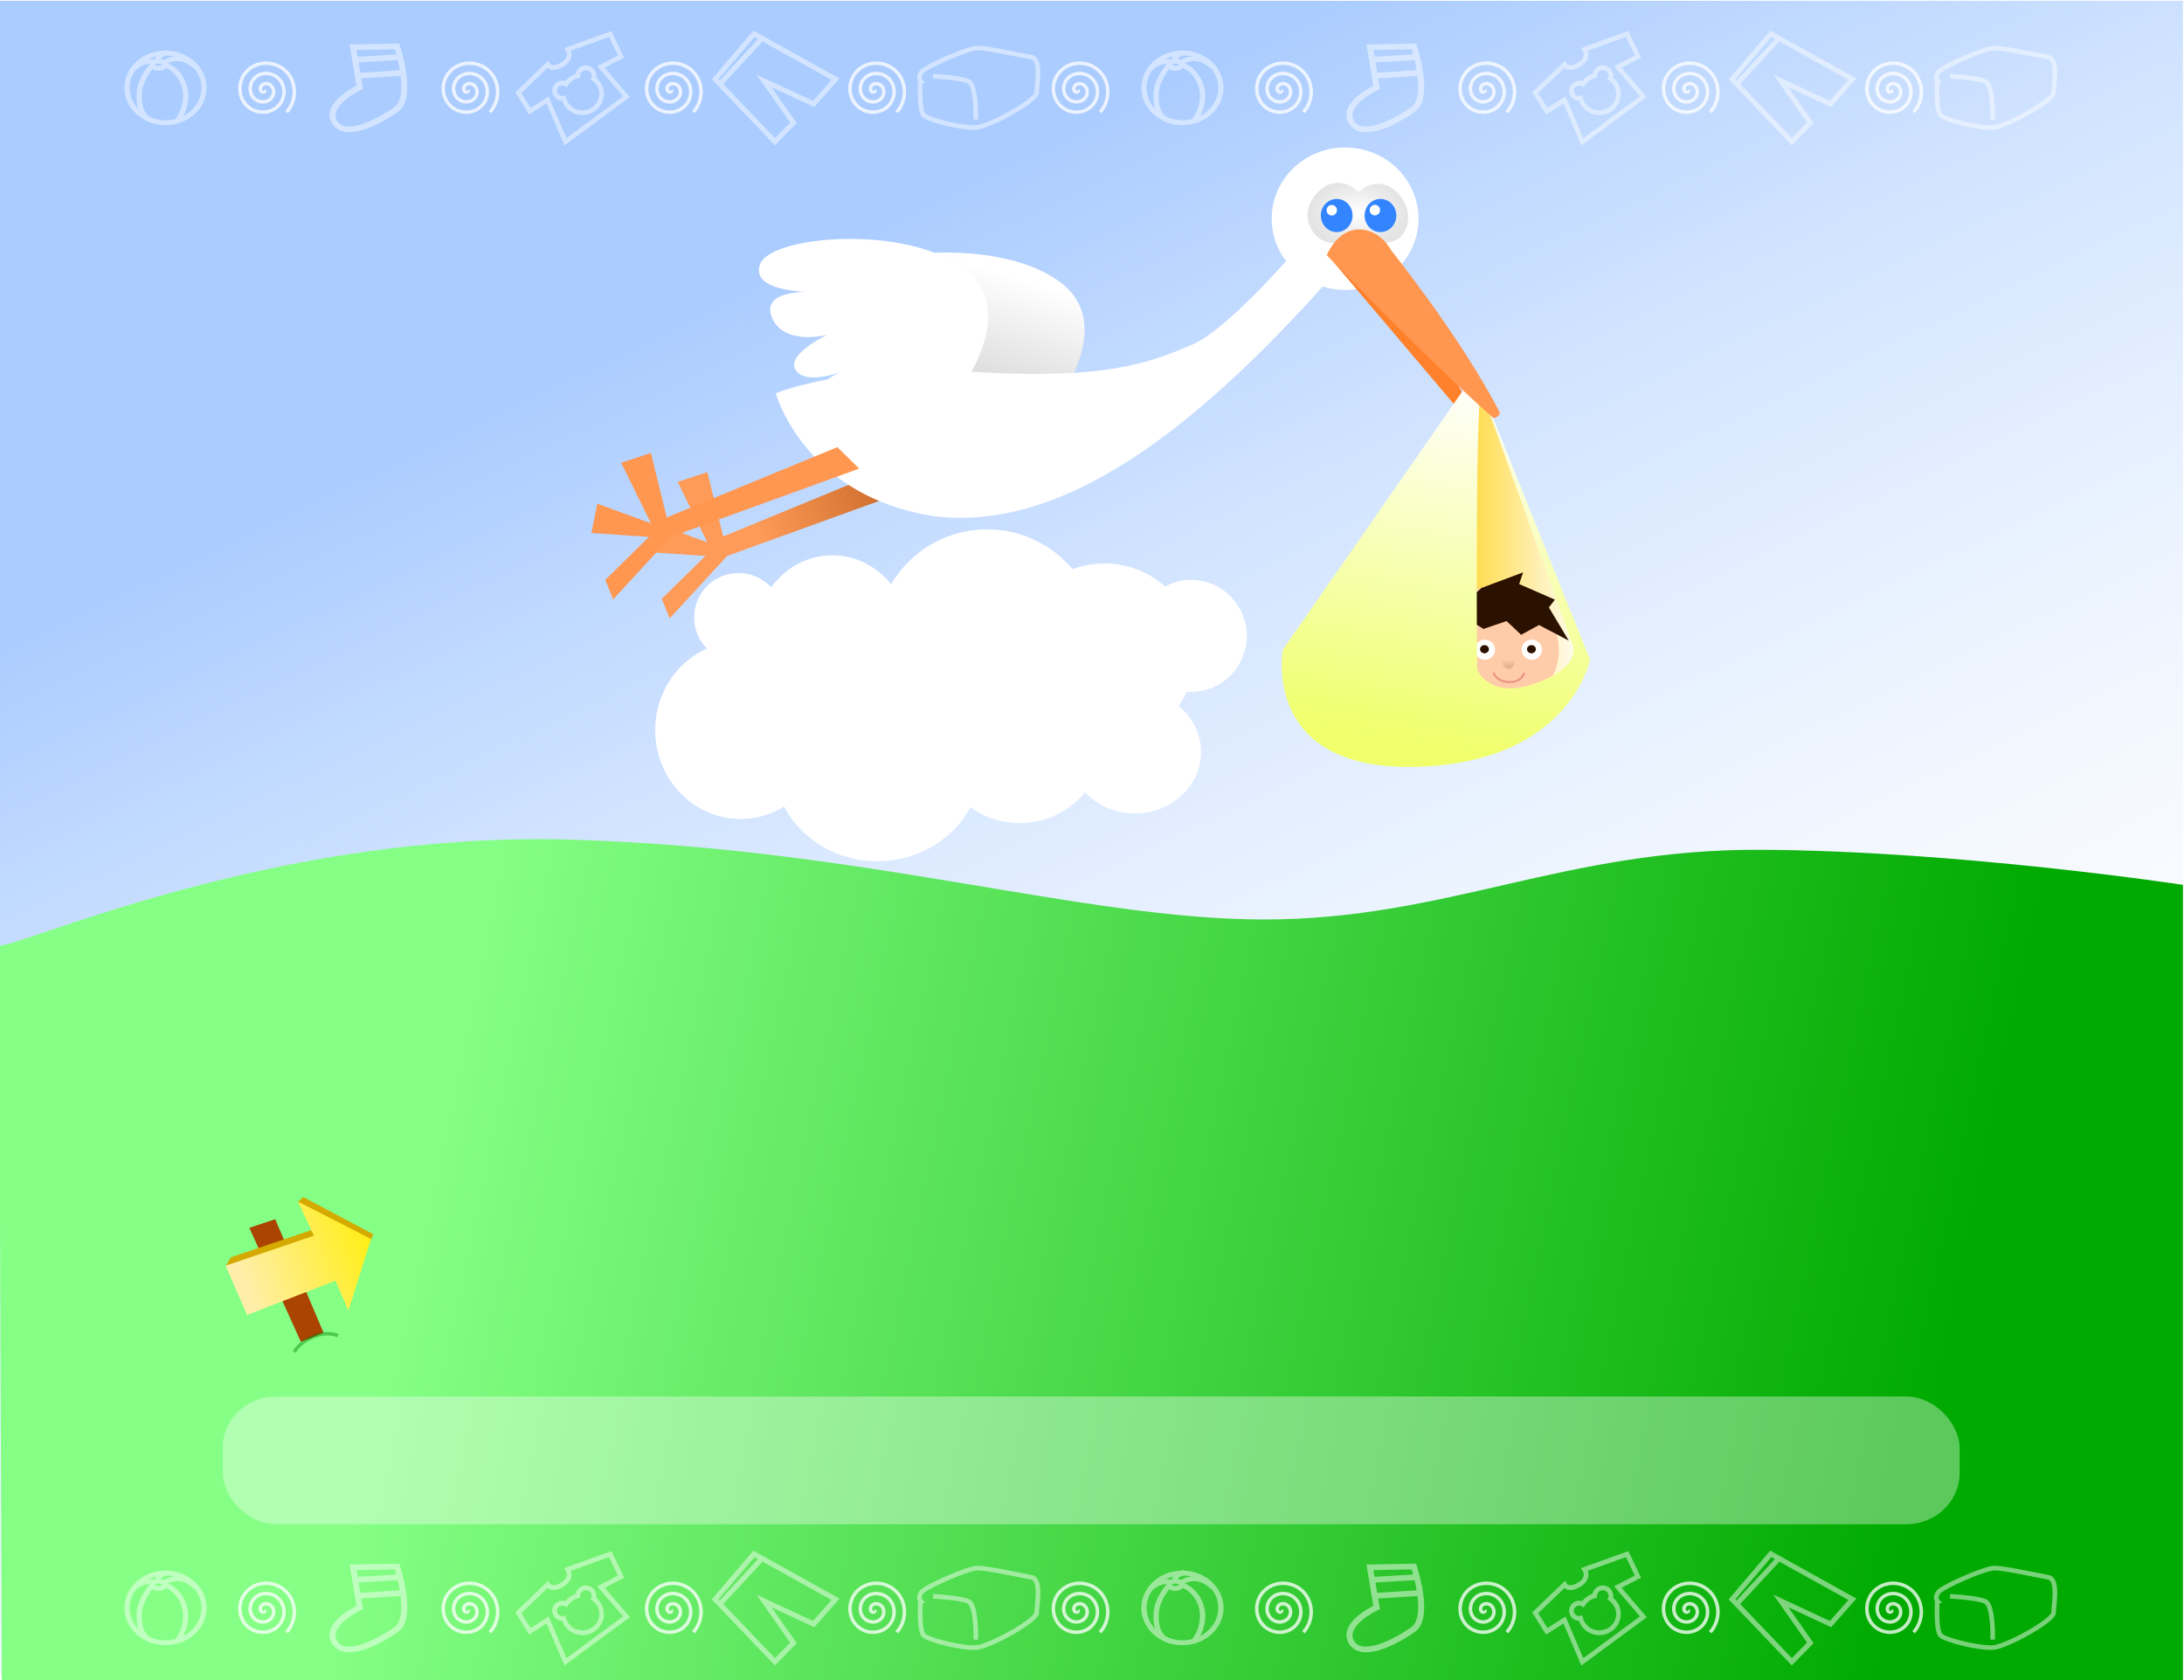 <?xml version="1.0"?>
<svg xmlns="http://www.w3.org/2000/svg" xmlns:xlink="http://www.w3.org/1999/xlink" width="460.63" height="354.331" viewBox="0 0 460.63 354.331">
  <defs>
    <linearGradient id="i">
      <stop offset="0" stop-color="#fea"/>
      <stop offset="1" stop-color="#fe0"/>
    </linearGradient>
    <linearGradient xlink:href="#i" id="s" gradientUnits="userSpaceOnUse" x1="69.631" y1="546.137" x2="111.441" y2="530.439"/>
    <linearGradient id="g">
      <stop offset="0" stop-color="#85ff85"/>
      <stop offset="1" stop-color="#0a0"/>
    </linearGradient>
    <linearGradient xlink:href="#a" id="k" x1="497.857" y1="237.252" x2="573.571" y2="237.252" gradientUnits="userSpaceOnUse"/>
    <linearGradient id="a">
      <stop offset="0" stop-color="#ffd014"/>
      <stop offset="1" stop-color="#fff"/>
    </linearGradient>
    <linearGradient xlink:href="#b" id="l" x1="279.667" y1="179.85" x2="151.707" y2="233.574" gradientUnits="userSpaceOnUse"/>
    <linearGradient id="b">
      <stop offset="0" stop-color="#993d00"/>
      <stop offset="1" stop-color="#ff9b58"/>
    </linearGradient>
    <linearGradient xlink:href="#c" id="m" x1="236.571" y1="182.621" x2="268.506" y2="82.616" gradientUnits="userSpaceOnUse" gradientTransform="translate(4.04 14.142)"/>
    <linearGradient id="c">
      <stop offset="0" stop-color="#bebebe"/>
      <stop offset="1" stop-color="#fff"/>
    </linearGradient>
    <linearGradient xlink:href="#h" id="j" gradientUnits="userSpaceOnUse" gradientTransform="matrix(.732 0 0 .638 -10.566 693.83)" x1="224.86" y1="102.617" x2="476.59" y2="557.994"/>
    <linearGradient id="d">
      <stop offset="0" stop-color="#fff"/>
      <stop offset="1" stop-color="#bebebe"/>
    </linearGradient>
    <linearGradient xlink:href="#e" id="o" x1="481.499" y1="343.515" x2="514.603" y2="151.372" gradientUnits="userSpaceOnUse"/>
    <linearGradient id="e">
      <stop offset="0" stop-color="#f0ff6a"/>
      <stop offset="1" stop-color="#fff"/>
    </linearGradient>
    <linearGradient xlink:href="#f" id="p" x1="533.227" y1="303.177" x2="533.01" y2="298.722" gradientUnits="userSpaceOnUse" gradientTransform="translate(.707)"/>
    <linearGradient id="f">
      <stop offset="0" stop-color="#deaa87"/>
      <stop offset="1" stop-color="#deaa87" stop-opacity="0"/>
    </linearGradient>
    <linearGradient id="h">
      <stop offset="0" stop-color="#acf"/>
      <stop offset="1" stop-color="#fff" stop-opacity="0"/>
    </linearGradient>
    <linearGradient xlink:href="#g" id="q" gradientUnits="userSpaceOnUse" gradientTransform="matrix(.723 0 0 .715 -31.971 573.167)" x1="185.502" y1="435.095" x2="622.483" y2="525.655"/>
    <radialGradient xlink:href="#d" id="n" cx="457.218" cy="67.073" fx="457.218" fy="67.073" r="26.134" gradientTransform="matrix(.943 -.008 .005 .629 25.931 28.592)" gradientUnits="userSpaceOnUse"/>
    <filter color-interpolation-filters="sRGB" id="r">
      <feGaussianBlur stdDeviation="1.481"/>
    </filter>
  </defs>
  <g transform="translate(0 -698.03)">
    <path fill="#fff" d="M.305 698.166h459.944v354.176H.305z"/>
    <path fill="url(#j)" d="M-.215 698.2h460.63v352.949H-.215z"/>
    <path d="M518.571 155.934l55 145S570 312.362 545 317.362s-47.143-7.143-47.143-7.143z" fill="url(#k)" transform="matrix(.414 0 0 .407 97.095 715.64)"/>
    <path d="M220.781 198.356l11.112 11.112-95.964 35.355-29.295 32.325-4.04-10.101 22.223-22.224-29.294-2.02 3.03-15.152 27.274 10.101-15.152-31.315 15.152-5.05 8.081 33.335z" fill="url(#l)" transform="matrix(.414 0 0 .407 97.095 715.64)"/>
    <path d="M298.711 172.593s37.376-44.446 8.081-68.69c-29.294-24.244-100.005-18.183-105.056-3.03-5.05 15.152 28.285 14.142 28.285 14.142s-28.285-2.02-22.224 13.132 28.285 9.091 28.285 9.091-21.214 10.102-16.163 18.183c5.05 8.08 23.234 1.01 23.234 1.01s-18.183 7.07-7.071 16.162c11.111 9.092 23.233-11.111 23.233-11.111l-2.02 17.172z" fill="url(#m)" transform="matrix(.414 0 0 .407 97.095 715.64)"/>
    <path d="M283.697 729.134c-8.55 0-15.48 6.727-15.48 15.022 0 3.354 1.127 6.45 3.042 8.95-6.54 7.22-14.676 15.412-19.777 17.594-9.623 4.115-18.831 7.4-46.026 5.754-27.196-1.646-41.833 4.532-41.833 4.532s5.877 21.679 33.471 25.92c27.975 3.404 56.197-19.942 81.892-48.453a15.92 15.92 0 004.711.725c8.55 0 15.48-6.726 15.48-15.022 0-8.295-6.93-15.022-15.48-15.022z" fill="#fff"/>
    <path d="M446.77 51.488c-7.81 0-15.186 8.922-15.186 16.453 0 7.532 5.608 14.717 13.418 14.717 9.118-6.054 17.756-.34 25.815-.207 7.81 0 12.035-5.771 12.035-13.303 0-7.531-7.053-17.16-14.863-17.16-4.1 0-7.792 1.687-10.375 4.375-2.594-2.974-6.498-4.875-10.844-4.875z" opacity=".424" fill="url(#n)" transform="matrix(.414 0 0 .407 97.095 715.64)"/>
    <path d="M200.437 783.04s15.48-18.107 3.347-27.983c-12.133-9.877-41.42-7.407-43.512-1.235-2.092 6.173 11.714 5.762 11.714 5.762s-11.714-.823-9.204 5.35c2.51 6.172 11.715 3.703 11.715 3.703s-8.786 4.115-6.694 7.407c2.091 3.292 9.622.412 9.622.412s-7.53 2.88-2.928 6.584c4.602 3.704 9.623-4.527 9.623-4.527l-.837 6.996z" fill="#fff"/>
    <path d="M328.777 835.2c0 7.272-6.744 13.168-15.062 13.168-8.319 0-15.062-5.896-15.062-13.168 0-7.273 6.743-13.17 15.062-13.17 8.318 0 15.062 5.897 15.062 13.17z" fill="#fca"/>
    <path d="M312.46 822.031l8.786-3.292-.837 2.469 7.531 3.292-1.255 1.646 4.184 6.996-6.276-3.292-3.766 2.057-3.075-2.89-4.874 1.656-5.857-3.704z" fill="#2b1100"/>
    <path d="M279.872 751.67l28.97 34.189 1.683-1.44-19.842-33.992z" fill="#ff812c"/>
    <path d="M315.32 835.056c0 1.17-.96 2.119-2.144 2.119-1.184 0-2.143-.949-2.143-2.12 0-1.17.96-2.118 2.143-2.118 1.184 0 2.143.948 2.143 2.119z" fill="#fff"/>
    <path transform="matrix(.414 0 0 .407 122.287 720.382)" d="M462.65 281.49c0 .906-.792 1.641-1.768 1.641s-1.768-.735-1.768-1.641c0-.907.792-1.642 1.768-1.642s1.768.735 1.768 1.642z" fill="#2b1100" stroke="#2b1100"/>
    <path d="M516.938 150.031l-97.97 143.438s-11.135 62.645 67.657 60.625c78.792-2.02 88.906-55.563 88.906-55.563l-58.593-148.5zm3.03 8.094l46.47 132.344s6.056 11.096-18.188 20.187c-24.244 9.092-30.281-7.062-30.281-7.062s-1.03-130.317 2-145.469z" fill="url(#o)" transform="matrix(.414 0 0 .407 97.095 715.64)"/>
    <path d="M526.35 305.28s1.112 4.573 7.767 4.871c6.655.299 7.89-4.767 7.89-4.767" opacity=".521" fill="none" stroke="#d35f5f" transform="matrix(.414 0 0 .407 97.095 715.64)"/>
    <path d="M530.523 297.288c-.759 7.25 7.38 8.45 6.869.327" fill="url(#p)" transform="matrix(.414 0 0 .407 97.095 715.64)"/>
    <path d="M285.272 743.48c0 1.931-1.498 3.497-3.347 3.497-1.848 0-3.347-1.566-3.347-3.498 0-1.931 1.499-3.497 3.347-3.497 1.849 0 3.347 1.566 3.347 3.497z" fill="#3385ff"/>
    <path d="M447.321 59.237c0 1.233-.959 2.232-2.142 2.232-1.184 0-2.143-.999-2.143-2.232s.96-2.232 2.143-2.232c1.183 0 2.142 1 2.142 2.232z" fill="#fff" stroke="#fff" transform="matrix(.414 0 0 .407 96.58 718.26)"/>
    <path d="M294.502 743.48c0 1.931-1.498 3.497-3.347 3.497-1.848 0-3.347-1.566-3.347-3.498 0-1.931 1.499-3.497 3.347-3.497 1.849 0 3.347 1.566 3.347 3.497z" fill="#3385ff"/>
    <path transform="matrix(.414 0 0 .407 105.677 718.235)" d="M447.321 59.237c0 1.233-.959 2.232-2.142 2.232-1.184 0-2.143-.999-2.143-2.232s.96-2.232 2.143-2.232c1.183 0 2.142 1 2.142 2.232z" fill="#fff" stroke="#fff"/>
    <path d="M244.286 154.505l10 20.714-53.572 6.429 20.715-26.429z" fill="#fff" stroke="#fff" transform="matrix(.414 0 0 .407 97.095 715.64)"/>
    <path d="M279.827 751.838s2.195-5.423 6.798-5.423c4.602 0 6.837 4.475 6.837 4.475s14.587 18.138 22.826 34.064c.28.54-.985 1.533-1.445 1.13-12.555-11.017-35.016-34.246-35.016-34.246zM176.61 792.335l4.602 4.526-39.747 14.403-12.133 13.169-1.674-4.115 9.205-9.054-12.133-.823 1.255-6.172 11.296 4.115-6.276-12.757 6.276-2.058 3.347 13.58z" fill="#ff9751"/>
    <path d="M325.225 835.056c0 1.17-.96 2.119-2.143 2.119-1.184 0-2.143-.949-2.143-2.12 0-1.17.96-2.118 2.143-2.118 1.184 0 2.143.948 2.143 2.119z" fill="#fff"/>
    <path transform="matrix(.414 0 0 .407 132.193 720.382)" d="M462.65 281.49c0 .906-.792 1.641-1.768 1.641s-1.768-.735-1.768-1.641c0-.907.792-1.642 1.768-1.642s1.768.735 1.768 1.642z" fill="#2b1100" stroke="#2b1100"/>
    <g stroke="#fff" fill="none">
      <g opacity=".475" stroke-width="3">
        <path d="M176 16.862l20 9s-5 27-16 29-31 3-31-7.5 20-10.5 20-10.5zM174.5 23.362l20 8M170.5 30.862l21.5 8.5" transform="matrix(.373 -.172 .201 .363 5.423 732.144)"/>
      </g>
      <g stroke-width="1.341">
        <path d="M282.46 28.362s-.524 8.77 1.049 10.105c1.573 1.334 11.272 3.813 15.204 3.432 3.932-.382 17.3-7.817 17.3-10.105 0-2.288 1.573-9.724-1.573-10.296-3.145-.572-12.582-2.67-15.465-2.67-2.884 0-15.204 5.53-16.252 7.055-1.049 1.526-.262 2.479-.262 2.479z" opacity=".475" transform="matrix(.731 0 0 .726 -12.355 694.48)"/>
        <path d="M286.13 27.027s7.864.382 10.223 1.525c2.36 1.144 2.097 11.059 2.097 11.059" opacity=".475" transform="matrix(.731 0 0 .726 -12.355 694.48)"/>
      </g>
      <g opacity=".475" stroke-width="3">
        <path d="M59.5 45.862s2.301 4.156 9.5 0 3.5-9.5 3.5-9.5l27.5-9.5 7 14-13 6.5 16.5 18.5-39.5 28-11.5-26-11.5 7-7.5-11.5z" transform="matrix(.326 0 0 .339 96.108 696.101)"/>
        <path d="M83.719 47.875c-2.627.254-4.687 2.376-4.719 4.938-3.186.745-5.884 2.631-7.563 5.187A5.11 5.11 0 0069 57.375c-2.761 0-5 2.127-5 4.75s2.239 4.75 5 4.75c.324 0 .63-.038.938-.094 1.284 5.158 6.182 9 12.062 9 6.857 0 12.406-5.213 12.406-11.656 0-3.936-2.072-7.418-5.25-9.531.21-.541.344-1.108.344-1.719 0-2.761-2.35-5-5.25-5-.181 0-.355-.017-.531 0z" transform="matrix(.326 0 0 .339 96.108 696.101)"/>
      </g>
      <g opacity=".475" stroke-width="3">
        <path d="M238 44.362l23-26.5 48.5 26.5-13 14.5-29.5-13.5 17.5 24.5-11 11zM241.5 46.362l24.5-26" transform="matrix(.355 0 0 .361 66.35 698.716)"/>
      </g>
      <g opacity=".475" stroke-width="3">
        <path d="M95 135.862c0 11.874-9.85 21.5-22 21.5s-22-9.626-22-21.5 9.85-21.5 22-21.5 22 9.626 22 21.5z" transform="matrix(.369 0 0 .342 7.978 670.086)"/>
        <path d="M72.5 121.612c0 1.243-1.567 2.25-3.5 2.25s-3.5-1.007-3.5-2.25c0-1.242 1.567-2.25 3.5-2.25s3.5 1.008 3.5 2.25zM65 122.362s-6.5 8-7 16.5c-.97 16.48 8.086 17.354 8.086 17.354M73 121.862c8.927 3.28 16.939 18.29 6.854 34.177M68.409 119.746s-.94-3.762 5.727-5.798M66.237 119.948S60 117.862 54 124.862M72.116 120.423s8.793-7.243 18.127 2.682" transform="matrix(.369 0 0 .342 7.978 670.086)"/>
      </g>
      <path d="M82.731 97.06c.32.32-.272.588-.53.531-.698-.155-.81-1.049-.53-1.59.5-.97 1.802-1.083 2.651-.531 1.247.81 1.363 2.565.53 3.712-1.108 1.53-3.33 1.646-4.772.53-1.814-1.403-1.931-4.1-.53-5.833 1.696-2.1 4.869-2.218 6.894-.53 2.386 1.988 2.504 5.639.53 7.955-2.28 2.673-6.41 2.792-9.015.53-2.962-2.57-3.08-7.18-.53-10.076 2.86-3.25 7.95-3.368 11.136-.53 3.537 3.15 3.656 8.721.53 12.197" transform="matrix(.731 0 0 .726 -4.69 646.596)" opacity=".77"/>
      <path d="M82.731 97.06c.32.32-.272.588-.53.531-.698-.155-.81-1.049-.53-1.59.5-.97 1.802-1.083 2.651-.531 1.247.81 1.363 2.565.53 3.712-1.108 1.53-3.33 1.646-4.772.53-1.814-1.403-1.931-4.1-.53-5.833 1.696-2.1 4.869-2.218 6.894-.53 2.386 1.988 2.504 5.639.53 7.955-2.28 2.673-6.41 2.792-9.015.53-2.962-2.57-3.08-7.18-.53-10.076 2.86-3.25 7.95-3.368 11.136-.53 3.537 3.15 3.656 8.721.53 12.197" transform="matrix(.731 0 0 .726 38.204 646.596)" opacity=".77"/>
      <path d="M82.731 97.06c.32.32-.272.588-.53.531-.698-.155-.81-1.049-.53-1.59.5-.97 1.802-1.083 2.651-.531 1.247.81 1.363 2.565.53 3.712-1.108 1.53-3.33 1.646-4.772.53-1.814-1.403-1.931-4.1-.53-5.833 1.696-2.1 4.869-2.218 6.894-.53 2.386 1.988 2.504 5.639.53 7.955-2.28 2.673-6.41 2.792-9.015.53-2.962-2.57-3.08-7.18-.53-10.076 2.86-3.25 7.95-3.368 11.136-.53 3.537 3.15 3.656 8.721.53 12.197" transform="matrix(.731 0 0 .726 81.098 646.596)" opacity=".77"/>
      <path d="M82.731 97.06c.32.32-.272.588-.53.531-.698-.155-.81-1.049-.53-1.59.5-.97 1.802-1.083 2.651-.531 1.247.81 1.363 2.565.53 3.712-1.108 1.53-3.33 1.646-4.772.53-1.814-1.403-1.931-4.1-.53-5.833 1.696-2.1 4.869-2.218 6.894-.53 2.386 1.988 2.504 5.639.53 7.955-2.28 2.673-6.41 2.792-9.015.53-2.962-2.57-3.08-7.18-.53-10.076 2.86-3.25 7.95-3.368 11.136-.53 3.537 3.15 3.656 8.721.53 12.197" transform="matrix(.731 0 0 .726 123.992 646.596)" opacity=".77"/>
      <g opacity=".475" stroke-width="3">
        <path d="M176 16.862l20 9s-5 27-16 29-31 3-31-7.5 20-10.5 20-10.5zM174.5 23.362l20 8M170.5 30.862l21.5 8.5" transform="matrix(.373 -.172 .201 .363 219.895 732.144)"/>
      </g>
      <g stroke-width="1.341">
        <path d="M282.46 28.362s-.524 8.77 1.049 10.105c1.573 1.334 11.272 3.813 15.204 3.432 3.932-.382 17.3-7.817 17.3-10.105 0-2.288 1.573-9.724-1.573-10.296-3.145-.572-12.582-2.67-15.465-2.67-2.884 0-15.204 5.53-16.252 7.055-1.049 1.526-.262 2.479-.262 2.479z" opacity=".475" transform="matrix(.731 0 0 .726 202.116 694.48)"/>
        <path d="M286.13 27.027s7.864.382 10.223 1.525c2.36 1.144 2.097 11.059 2.097 11.059" opacity=".475" transform="matrix(.731 0 0 .726 202.116 694.48)"/>
      </g>
      <g opacity=".475" stroke-width="3">
        <path d="M59.5 45.862s2.301 4.156 9.5 0 3.5-9.5 3.5-9.5l27.5-9.5 7 14-13 6.5 16.5 18.5-39.5 28-11.5-26-11.5 7-7.5-11.5z" transform="matrix(.326 0 0 .339 310.58 696.101)"/>
        <path d="M83.719 47.875c-2.627.254-4.687 2.376-4.719 4.938-3.186.745-5.884 2.631-7.563 5.187A5.11 5.11 0 0069 57.375c-2.761 0-5 2.127-5 4.75s2.239 4.75 5 4.75c.324 0 .63-.038.938-.094 1.284 5.158 6.182 9 12.062 9 6.857 0 12.406-5.213 12.406-11.656 0-3.936-2.072-7.418-5.25-9.531.21-.541.344-1.108.344-1.719 0-2.761-2.35-5-5.25-5-.181 0-.355-.017-.531 0z" transform="matrix(.326 0 0 .339 310.58 696.101)"/>
      </g>
      <g opacity=".475" stroke-width="3">
        <path d="M238 44.362l23-26.5 48.5 26.5-13 14.5-29.5-13.5 17.5 24.5-11 11zM241.5 46.362l24.5-26" transform="matrix(.355 0 0 .361 280.821 698.716)"/>
      </g>
      <g opacity=".475" stroke-width="3">
        <path d="M95 135.862c0 11.874-9.85 21.5-22 21.5s-22-9.626-22-21.5 9.85-21.5 22-21.5 22 9.626 22 21.5z" transform="matrix(.369 0 0 .342 222.45 670.086)"/>
        <path d="M72.5 121.612c0 1.243-1.567 2.25-3.5 2.25s-3.5-1.007-3.5-2.25c0-1.242 1.567-2.25 3.5-2.25s3.5 1.008 3.5 2.25zM65 122.362s-6.5 8-7 16.5c-.97 16.48 8.086 17.354 8.086 17.354M73 121.862c8.927 3.28 16.939 18.29 6.854 34.177M68.409 119.746s-.94-3.762 5.727-5.798M66.237 119.948S60 117.862 54 124.862M72.116 120.423s8.793-7.243 18.127 2.682" transform="matrix(.369 0 0 .342 222.45 670.086)"/>
      </g>
      <path d="M82.731 97.06c.32.32-.272.588-.53.531-.698-.155-.81-1.049-.53-1.59.5-.97 1.802-1.083 2.651-.531 1.247.81 1.363 2.565.53 3.712-1.108 1.53-3.33 1.646-4.772.53-1.814-1.403-1.931-4.1-.53-5.833 1.696-2.1 4.869-2.218 6.894-.53 2.386 1.988 2.504 5.639.53 7.955-2.28 2.673-6.41 2.792-9.015.53-2.962-2.57-3.08-7.18-.53-10.076 2.86-3.25 7.95-3.368 11.136-.53 3.537 3.15 3.656 8.721.53 12.197" transform="matrix(.731 0 0 .726 209.781 646.596)" opacity=".77"/>
      <path d="M82.731 97.06c.32.32-.272.588-.53.531-.698-.155-.81-1.049-.53-1.59.5-.97 1.802-1.083 2.651-.531 1.247.81 1.363 2.565.53 3.712-1.108 1.53-3.33 1.646-4.772.53-1.814-1.403-1.931-4.1-.53-5.833 1.696-2.1 4.869-2.218 6.894-.53 2.386 1.988 2.504 5.639.53 7.955-2.28 2.673-6.41 2.792-9.015.53-2.962-2.57-3.08-7.18-.53-10.076 2.86-3.25 7.95-3.368 11.136-.53 3.537 3.15 3.656 8.721.53 12.197" transform="matrix(.731 0 0 .726 252.675 646.596)" opacity=".77"/>
      <path d="M82.731 97.06c.32.32-.272.588-.53.531-.698-.155-.81-1.049-.53-1.59.5-.97 1.802-1.083 2.651-.531 1.247.81 1.363 2.565.53 3.712-1.108 1.53-3.33 1.646-4.772.53-1.814-1.403-1.931-4.1-.53-5.833 1.696-2.1 4.869-2.218 6.894-.53 2.386 1.988 2.504 5.639.53 7.955-2.28 2.673-6.41 2.792-9.015.53-2.962-2.57-3.08-7.18-.53-10.076 2.86-3.25 7.95-3.368 11.136-.53 3.537 3.15 3.656 8.721.53 12.197" transform="matrix(.731 0 0 .726 295.57 646.596)" opacity=".77"/>
      <path d="M82.731 97.06c.32.32-.272.588-.53.531-.698-.155-.81-1.049-.53-1.59.5-.97 1.802-1.083 2.651-.531 1.247.81 1.363 2.565.53 3.712-1.108 1.53-3.33 1.646-4.772.53-1.814-1.403-1.931-4.1-.53-5.833 1.696-2.1 4.869-2.218 6.894-.53 2.386 1.988 2.504 5.639.53 7.955-2.28 2.673-6.41 2.792-9.015.53-2.962-2.57-3.08-7.18-.53-10.076 2.86-3.25 7.95-3.368 11.136-.53 3.537 3.15 3.656 8.721.53 12.197" transform="matrix(.731 0 0 .726 338.464 646.596)" opacity=".77"/>
      <path d="M82.731 97.06c.32.32-.272.588-.53.531-.698-.155-.81-1.049-.53-1.59.5-.97 1.802-1.083 2.651-.531 1.247.81 1.363 2.565.53 3.712-1.108 1.53-3.33 1.646-4.772.53-1.814-1.403-1.931-4.1-.53-5.833 1.696-2.1 4.869-2.218 6.894-.53 2.386 1.988 2.504 5.639.53 7.955-2.28 2.673-6.41 2.792-9.015.53-2.962-2.57-3.08-7.18-.53-10.076 2.86-3.25 7.95-3.368 11.136-.53 3.537 3.15 3.656 8.721.53 12.197" transform="matrix(.731 0 0 .726 166.887 646.596)" opacity=".77"/>
    </g>
    <path d="M-.215 897.475c5.391 0 57.734-24.013 119.81-22.377 62.076 1.636 108.126 16.76 146.74 16.851 38.616.091 63.367-14.916 105.127-14.697 41.76.22 88.953 7.397 88.953 7.397v167.847H.375z" fill="url(#q)"/>
    <g>
      <path d="M208.192 809.677c-8.643 0-16.183 4.663-20.244 11.598-2.981-3.746-7.435-6.123-12.412-6.123-5.248 0-9.907 2.643-12.879 6.747a9.356 9.356 0 00-6.886-3.005c-5.175 0-9.37 4.187-9.37 9.357a9.329 9.329 0 002.692 6.57c-6.409 2.868-10.898 9.485-10.898 17.199 0 10.34 8.069 18.726 18.017 18.726 3.349 0 6.477-.954 9.163-2.61 3.593 6.835 11.046 11.535 19.674 11.535 8.565 0 15.987-4.63 19.609-11.382a17.858 17.858 0 0010.42 3.323c5.61 0 10.597-2.556 13.784-6.505 2.55 2.746 6.32 4.481 10.523 4.481 7.683 0 13.914-5.8 13.914-12.96 0-3.872-1.835-7.35-4.725-9.726a18.967 18.967 0 001.76-2.992c.302.024.599.038.907.038 6.47 0 11.713-5.278 11.713-11.801 0-6.523-5.243-11.814-11.713-11.814-1.996 0-3.87.5-5.514 1.388a19.191 19.191 0 00-12.788-4.85c-2.371 0-4.647.429-6.743 1.209a23.42 23.42 0 00-18.004-8.403z" fill="#fff"/>
    </g>
    <g stroke="#fff" fill="none">
      <g opacity=".475" stroke-width="3">
        <path d="M176 16.862l20 9s-5 27-16 29-31 3-31-7.5 20-10.5 20-10.5zM174.5 23.362l20 8M170.5 30.862l21.5 8.5" transform="matrix(.373 -.172 .201 .363 5.423 1052.733)"/>
      </g>
      <g stroke-width="1.341">
        <path d="M282.46 28.362s-.524 8.77 1.049 10.105c1.573 1.334 11.272 3.813 15.204 3.432 3.932-.382 17.3-7.817 17.3-10.105 0-2.288 1.573-9.724-1.573-10.296-3.145-.572-12.582-2.67-15.465-2.67-2.884 0-15.204 5.53-16.252 7.055-1.049 1.526-.262 2.479-.262 2.479z" opacity=".475" transform="matrix(.731 0 0 .726 -12.355 1015.068)"/>
        <path d="M286.13 27.027s7.864.382 10.223 1.525c2.36 1.144 2.097 11.059 2.097 11.059" opacity=".475" transform="matrix(.731 0 0 .726 -12.355 1015.068)"/>
      </g>
      <g opacity=".475" stroke-width="3">
        <path d="M59.5 45.862s2.301 4.156 9.5 0 3.5-9.5 3.5-9.5l27.5-9.5 7 14-13 6.5 16.5 18.5-39.5 28-11.5-26-11.5 7-7.5-11.5z" transform="matrix(.326 0 0 .339 96.108 1016.69)"/>
        <path d="M83.719 47.875c-2.627.254-4.687 2.376-4.719 4.938-3.186.745-5.884 2.631-7.563 5.187A5.11 5.11 0 0069 57.375c-2.761 0-5 2.127-5 4.75s2.239 4.75 5 4.75c.324 0 .63-.038.938-.094 1.284 5.158 6.182 9 12.062 9 6.857 0 12.406-5.213 12.406-11.656 0-3.936-2.072-7.418-5.25-9.531.21-.541.344-1.108.344-1.719 0-2.761-2.35-5-5.25-5-.181 0-.355-.017-.531 0z" transform="matrix(.326 0 0 .339 96.108 1016.69)"/>
      </g>
      <g opacity=".475" stroke-width="3">
        <path d="M238 44.362l23-26.5 48.5 26.5-13 14.5-29.5-13.5 17.5 24.5-11 11zM241.5 46.362l24.5-26" transform="matrix(.355 0 0 .361 66.35 1019.305)"/>
      </g>
      <g opacity=".475" stroke-width="3">
        <path d="M95 135.862c0 11.874-9.85 21.5-22 21.5s-22-9.626-22-21.5 9.85-21.5 22-21.5 22 9.626 22 21.5z" transform="matrix(.369 0 0 .342 7.978 990.675)"/>
        <path d="M72.5 121.612c0 1.243-1.567 2.25-3.5 2.25s-3.5-1.007-3.5-2.25c0-1.242 1.567-2.25 3.5-2.25s3.5 1.008 3.5 2.25zM65 122.362s-6.5 8-7 16.5c-.97 16.48 8.086 17.354 8.086 17.354M73 121.862c8.927 3.28 16.939 18.29 6.854 34.177M68.409 119.746s-.94-3.762 5.727-5.798M66.237 119.948S60 117.862 54 124.862M72.116 120.423s8.793-7.243 18.127 2.682" transform="matrix(.369 0 0 .342 7.978 990.675)"/>
      </g>
      <path d="M82.731 97.06c.32.32-.272.588-.53.531-.698-.155-.81-1.049-.53-1.59.5-.97 1.802-1.083 2.651-.531 1.247.81 1.363 2.565.53 3.712-1.108 1.53-3.33 1.646-4.772.53-1.814-1.403-1.931-4.1-.53-5.833 1.696-2.1 4.869-2.218 6.894-.53 2.386 1.988 2.504 5.639.53 7.955-2.28 2.673-6.41 2.792-9.015.53-2.962-2.57-3.08-7.18-.53-10.076 2.86-3.25 7.95-3.368 11.136-.53 3.537 3.15 3.656 8.721.53 12.197" transform="matrix(.731 0 0 .726 -4.69 967.185)" opacity=".77"/>
      <path d="M82.731 97.06c.32.32-.272.588-.53.531-.698-.155-.81-1.049-.53-1.59.5-.97 1.802-1.083 2.651-.531 1.247.81 1.363 2.565.53 3.712-1.108 1.53-3.33 1.646-4.772.53-1.814-1.403-1.931-4.1-.53-5.833 1.696-2.1 4.869-2.218 6.894-.53 2.386 1.988 2.504 5.639.53 7.955-2.28 2.673-6.41 2.792-9.015.53-2.962-2.57-3.08-7.18-.53-10.076 2.86-3.25 7.95-3.368 11.136-.53 3.537 3.15 3.656 8.721.53 12.197" transform="matrix(.731 0 0 .726 38.204 967.185)" opacity=".77"/>
      <path d="M82.731 97.06c.32.32-.272.588-.53.531-.698-.155-.81-1.049-.53-1.59.5-.97 1.802-1.083 2.651-.531 1.247.81 1.363 2.565.53 3.712-1.108 1.53-3.33 1.646-4.772.53-1.814-1.403-1.931-4.1-.53-5.833 1.696-2.1 4.869-2.218 6.894-.53 2.386 1.988 2.504 5.639.53 7.955-2.28 2.673-6.41 2.792-9.015.53-2.962-2.57-3.08-7.18-.53-10.076 2.86-3.25 7.95-3.368 11.136-.53 3.537 3.15 3.656 8.721.53 12.197" transform="matrix(.731 0 0 .726 81.098 967.185)" opacity=".77"/>
      <path d="M82.731 97.06c.32.32-.272.588-.53.531-.698-.155-.81-1.049-.53-1.59.5-.97 1.802-1.083 2.651-.531 1.247.81 1.363 2.565.53 3.712-1.108 1.53-3.33 1.646-4.772.53-1.814-1.403-1.931-4.1-.53-5.833 1.696-2.1 4.869-2.218 6.894-.53 2.386 1.988 2.504 5.639.53 7.955-2.28 2.673-6.41 2.792-9.015.53-2.962-2.57-3.08-7.18-.53-10.076 2.86-3.25 7.95-3.368 11.136-.53 3.537 3.15 3.656 8.721.53 12.197" transform="matrix(.731 0 0 .726 123.992 967.185)" opacity=".77"/>
      <g opacity=".475" stroke-width="3">
        <path d="M176 16.862l20 9s-5 27-16 29-31 3-31-7.5 20-10.5 20-10.5zM174.5 23.362l20 8M170.5 30.862l21.5 8.5" transform="matrix(.373 -.172 .201 .363 219.895 1052.733)"/>
      </g>
      <g stroke-width="1.341">
        <path d="M282.46 28.362s-.524 8.77 1.049 10.105c1.573 1.334 11.272 3.813 15.204 3.432 3.932-.382 17.3-7.817 17.3-10.105 0-2.288 1.573-9.724-1.573-10.296-3.145-.572-12.582-2.67-15.465-2.67-2.884 0-15.204 5.53-16.252 7.055-1.049 1.526-.262 2.479-.262 2.479z" opacity=".475" transform="matrix(.731 0 0 .726 202.116 1015.068)"/>
        <path d="M286.13 27.027s7.864.382 10.223 1.525c2.36 1.144 2.097 11.059 2.097 11.059" opacity=".475" transform="matrix(.731 0 0 .726 202.116 1015.068)"/>
      </g>
      <g opacity=".475" stroke-width="3">
        <path d="M59.5 45.862s2.301 4.156 9.5 0 3.5-9.5 3.5-9.5l27.5-9.5 7 14-13 6.5 16.5 18.5-39.5 28-11.5-26-11.5 7-7.5-11.5z" transform="matrix(.326 0 0 .339 310.58 1016.69)"/>
        <path d="M83.719 47.875c-2.627.254-4.687 2.376-4.719 4.938-3.186.745-5.884 2.631-7.563 5.187A5.11 5.11 0 0069 57.375c-2.761 0-5 2.127-5 4.75s2.239 4.75 5 4.75c.324 0 .63-.038.938-.094 1.284 5.158 6.182 9 12.062 9 6.857 0 12.406-5.213 12.406-11.656 0-3.936-2.072-7.418-5.25-9.531.21-.541.344-1.108.344-1.719 0-2.761-2.35-5-5.25-5-.181 0-.355-.017-.531 0z" transform="matrix(.326 0 0 .339 310.58 1016.69)"/>
      </g>
      <g opacity=".475" stroke-width="3">
        <path d="M238 44.362l23-26.5 48.5 26.5-13 14.5-29.5-13.5 17.5 24.5-11 11zM241.5 46.362l24.5-26" transform="matrix(.355 0 0 .361 280.821 1019.305)"/>
      </g>
      <g opacity=".475" stroke-width="3">
        <path d="M95 135.862c0 11.874-9.85 21.5-22 21.5s-22-9.626-22-21.5 9.85-21.5 22-21.5 22 9.626 22 21.5z" transform="matrix(.369 0 0 .342 222.45 990.675)"/>
        <path d="M72.5 121.612c0 1.243-1.567 2.25-3.5 2.25s-3.5-1.007-3.5-2.25c0-1.242 1.567-2.25 3.5-2.25s3.5 1.008 3.5 2.25zM65 122.362s-6.5 8-7 16.5c-.97 16.48 8.086 17.354 8.086 17.354M73 121.862c8.927 3.28 16.939 18.29 6.854 34.177M68.409 119.746s-.94-3.762 5.727-5.798M66.237 119.948S60 117.862 54 124.862M72.116 120.423s8.793-7.243 18.127 2.682" transform="matrix(.369 0 0 .342 222.45 990.675)"/>
      </g>
      <path d="M82.731 97.06c.32.32-.272.588-.53.531-.698-.155-.81-1.049-.53-1.59.5-.97 1.802-1.083 2.651-.531 1.247.81 1.363 2.565.53 3.712-1.108 1.53-3.33 1.646-4.772.53-1.814-1.403-1.931-4.1-.53-5.833 1.696-2.1 4.869-2.218 6.894-.53 2.386 1.988 2.504 5.639.53 7.955-2.28 2.673-6.41 2.792-9.015.53-2.962-2.57-3.08-7.18-.53-10.076 2.86-3.25 7.95-3.368 11.136-.53 3.537 3.15 3.656 8.721.53 12.197" transform="matrix(.731 0 0 .726 209.781 967.185)" opacity=".77"/>
      <path d="M82.731 97.06c.32.32-.272.588-.53.531-.698-.155-.81-1.049-.53-1.59.5-.97 1.802-1.083 2.651-.531 1.247.81 1.363 2.565.53 3.712-1.108 1.53-3.33 1.646-4.772.53-1.814-1.403-1.931-4.1-.53-5.833 1.696-2.1 4.869-2.218 6.894-.53 2.386 1.988 2.504 5.639.53 7.955-2.28 2.673-6.41 2.792-9.015.53-2.962-2.57-3.08-7.18-.53-10.076 2.86-3.25 7.95-3.368 11.136-.53 3.537 3.15 3.656 8.721.53 12.197" transform="matrix(.731 0 0 .726 252.675 967.185)" opacity=".77"/>
      <path d="M82.731 97.06c.32.32-.272.588-.53.531-.698-.155-.81-1.049-.53-1.59.5-.97 1.802-1.083 2.651-.531 1.247.81 1.363 2.565.53 3.712-1.108 1.53-3.33 1.646-4.772.53-1.814-1.403-1.931-4.1-.53-5.833 1.696-2.1 4.869-2.218 6.894-.53 2.386 1.988 2.504 5.639.53 7.955-2.28 2.673-6.41 2.792-9.015.53-2.962-2.57-3.08-7.18-.53-10.076 2.86-3.25 7.95-3.368 11.136-.53 3.537 3.15 3.656 8.721.53 12.197" transform="matrix(.731 0 0 .726 295.57 967.185)" opacity=".77"/>
      <path d="M82.731 97.06c.32.32-.272.588-.53.531-.698-.155-.81-1.049-.53-1.59.5-.97 1.802-1.083 2.651-.531 1.247.81 1.363 2.565.53 3.712-1.108 1.53-3.33 1.646-4.772.53-1.814-1.403-1.931-4.1-.53-5.833 1.696-2.1 4.869-2.218 6.894-.53 2.386 1.988 2.504 5.639.53 7.955-2.28 2.673-6.41 2.792-9.015.53-2.962-2.57-3.08-7.18-.53-10.076 2.86-3.25 7.95-3.368 11.136-.53 3.537 3.15 3.656 8.721.53 12.197" transform="matrix(.731 0 0 .726 338.464 967.185)" opacity=".77"/>
      <path d="M82.731 97.06c.32.32-.272.588-.53.531-.698-.155-.81-1.049-.53-1.59.5-.97 1.802-1.083 2.651-.531 1.247.81 1.363 2.565.53 3.712-1.108 1.53-3.33 1.646-4.772.53-1.814-1.403-1.931-4.1-.53-5.833 1.696-2.1 4.869-2.218 6.894-.53 2.386 1.988 2.504 5.639.53 7.955-2.28 2.673-6.41 2.792-9.015.53-2.962-2.57-3.08-7.18-.53-10.076 2.86-3.25 7.95-3.368 11.136-.53 3.537 3.15 3.656 8.721.53 12.197" transform="matrix(.731 0 0 .726 166.887 967.185)" opacity=".77"/>
    </g>
    <rect ry="17.585" y="1204.883" x="491.59" height="43.961" width="571.498" transform="matrix(.641 0 0 .613 -268.137 253.963)" opacity=".599" fill="#fff" filter="url(#r)"/>
    <g>
      <path d="M52.59 956.976l5.455-1.806 10.202 23.937-4.793 1.919z" fill="#a40"/>
      <path d="M47.59 965.216c.114-.451 1.136-2.032 1.136-2.032l17.729-5.982-3.637-5.644 1.136-1.073 14.774 7.846-1.705 4.176z" fill="#d4aa00"/>
      <path d="M64.036 539.454l6.217 14.299 25.49-9.947 3.73 8.703 6.528-20.827-21.138-10.88 4.663 9.948z" fill="url(#s)" transform="matrix(.731 0 0 .726 .77 573.323)"/>
      <path d="M83.874 564.565s1.087-2.623 5.367-4.437c4.392-1.862 7.182-.333 7.182-.333" opacity=".418" fill="none" stroke="green" transform="matrix(.731 0 0 .726 .77 573.323)"/>
    </g>
  </g>
</svg>
